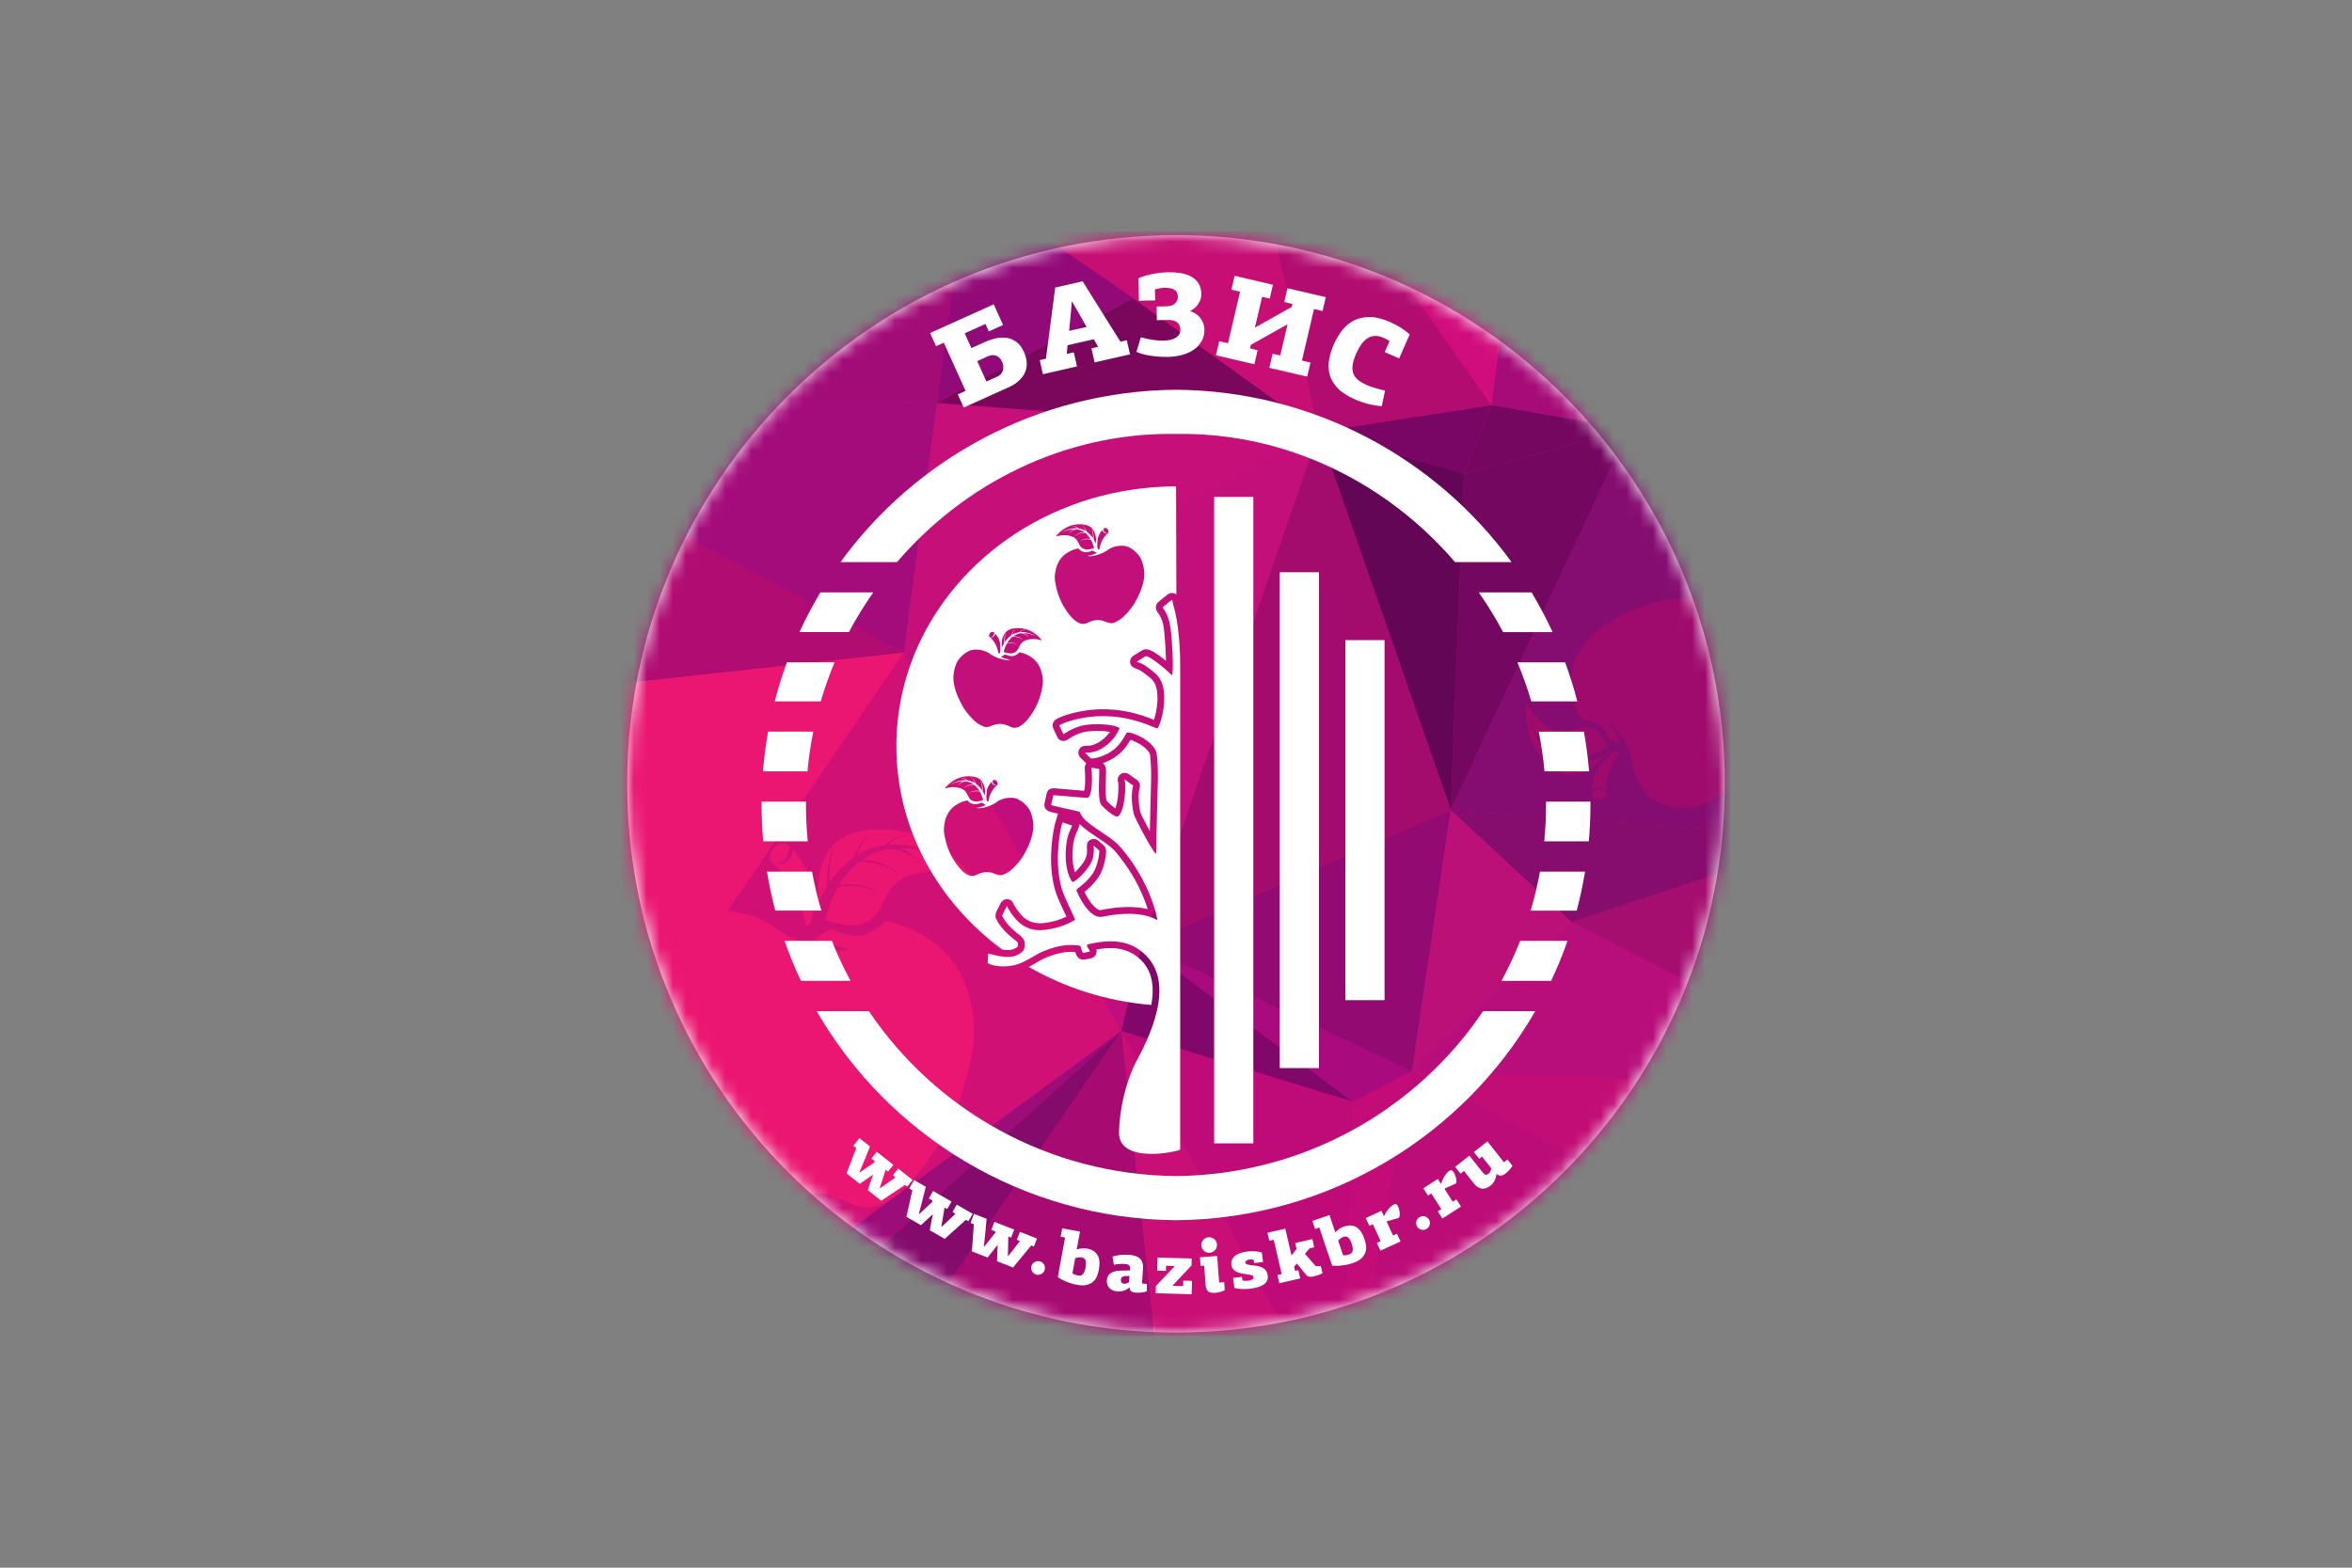 <?xml version="1.0" encoding="UTF-8"?> <svg xmlns="http://www.w3.org/2000/svg" width="180" height="120" viewBox="0 0 180 120" fill="none"><rect x="0" y="0" width="180" height="120" fill="#808080" stroke="none"/><path fill-rule="evenodd" clip-rule="evenodd" d="M90 18C113.197 18 132 36.805 132 60C132 83.195 113.195 102 90 102C66.805 102 48 83.195 48 60C48 36.805 66.805 18 90 18Z" fill="white"></path><mask id="mask0_3250_12024" style="mask-type:luminance" maskUnits="userSpaceOnUse" x="48" y="18" width="84" height="84"><path d="M90 18C113.197 18 132 36.805 132 60C132 83.195 113.195 102 90 102C66.805 102 48 83.195 48 60C48 36.805 66.805 18 90 18Z" fill="white"></path></mask><g mask="url(#mask0_3250_12024)"><path d="M139.67 17.716H-75.482V101.306H139.67V17.716Z" fill="#C30F7A"></path><path fill-rule="evenodd" clip-rule="evenodd" d="M49.272 102.271H38.462L37.59 96.344L49.272 102.271Z" fill="#D2106D"></path><path fill-rule="evenodd" clip-rule="evenodd" d="M49.272 102.271H53.969L85.818 78.909L69.168 49.942L37.59 96.345L49.272 102.271Z" fill="#D01075"></path><path fill-rule="evenodd" clip-rule="evenodd" d="M53.971 102.271H59.821L85.82 78.908L53.971 102.271Z" fill="#9D0D79"></path><path fill-rule="evenodd" clip-rule="evenodd" d="M59.824 102.271H69.825L85.823 78.908L59.824 102.271Z" fill="#840B6C"></path><path fill-rule="evenodd" clip-rule="evenodd" d="M69.824 102.271H88.363L85.822 78.908L69.824 102.271Z" fill="#A70A71"></path><path fill-rule="evenodd" clip-rule="evenodd" d="M98.63 102.271H88.36L85.818 78.908L98.63 102.271Z" fill="#C90E75"></path><path fill-rule="evenodd" clip-rule="evenodd" d="M98.63 102.271H103.028L103.529 84.319L85.818 78.908L98.63 102.271Z" fill="#BF0B78"></path><path fill-rule="evenodd" clip-rule="evenodd" d="M104.238 102.271H103.029L103.531 84.319L108.06 81.994L104.238 102.271Z" fill="#C30C78"></path><path fill-rule="evenodd" clip-rule="evenodd" d="M104.236 102.271H139.669V98.52L108.059 81.994L104.236 102.271Z" fill="#BC0C78"></path><path fill-rule="evenodd" clip-rule="evenodd" d="M139.67 98.52V83.083L108.061 81.994L139.67 98.52Z" fill="#C20D76"></path><path fill-rule="evenodd" clip-rule="evenodd" d="M37.59 96.345L69.168 49.942L20.652 55.255L37.59 96.345Z" fill="#EB1671"></path><path fill-rule="evenodd" clip-rule="evenodd" d="M69.17 49.942L87.391 72.321L85.821 78.909L69.17 49.942Z" fill="#C20E7C"></path><path fill-rule="evenodd" clip-rule="evenodd" d="M103.529 84.319L87.389 72.321L85.818 78.908L103.529 84.319Z" fill="#81076A"></path><path fill-rule="evenodd" clip-rule="evenodd" d="M103.531 84.319L108.06 81.994L87.391 72.321L103.531 84.319Z" fill="#A90A7E"></path><path fill-rule="evenodd" clip-rule="evenodd" d="M108.06 81.994L111.027 61.988L87.391 72.321L108.06 81.994Z" fill="#930A72"></path><path fill-rule="evenodd" clip-rule="evenodd" d="M108.061 81.994L111.027 61.988L120.282 70.583L108.061 81.994Z" fill="#BB1078"></path><path fill-rule="evenodd" clip-rule="evenodd" d="M108.061 81.994L139.67 83.083V80.533L120.282 70.583L108.061 81.994Z" fill="#B80E7B"></path><path fill-rule="evenodd" clip-rule="evenodd" d="M139.67 80.532V64.138L120.281 70.583L139.67 80.532Z" fill="#A50E6F"></path><path fill-rule="evenodd" clip-rule="evenodd" d="M120.283 70.583L139.671 64.138L111.027 61.988L120.283 70.583Z" fill="#860C6D"></path><path fill-rule="evenodd" clip-rule="evenodd" d="M124.657 32.843L139.671 64.138L111.027 61.988L124.657 32.843Z" fill="#850D71"></path><path fill-rule="evenodd" clip-rule="evenodd" d="M124.656 32.843L139.671 64.139V28.074L124.656 32.843Z" fill="#9F0B6D"></path><path fill-rule="evenodd" clip-rule="evenodd" d="M121.541 17.716L124.655 32.843L139.67 28.074V17.716H121.541Z" fill="#BB0C75"></path><path fill-rule="evenodd" clip-rule="evenodd" d="M121.541 17.716L124.655 32.843L114.137 31.012L115.873 17.716H121.541Z" fill="#A60B78"></path><path fill-rule="evenodd" clip-rule="evenodd" d="M112.041 36.257L114.138 31.012L124.657 32.843L112.041 36.257Z" fill="#750760"></path><path fill-rule="evenodd" clip-rule="evenodd" d="M112.041 36.257L111.027 61.988L124.657 32.843L112.041 36.257Z" fill="#740760"></path><path fill-rule="evenodd" clip-rule="evenodd" d="M112.039 36.257L111.026 61.988L100.932 33.052L112.039 36.257Z" fill="#630656"></path><path fill-rule="evenodd" clip-rule="evenodd" d="M114.136 31.012L112.039 36.257L100.932 33.052L114.136 31.012Z" fill="#790665"></path><path fill-rule="evenodd" clip-rule="evenodd" d="M87.391 72.321L111.027 61.988L100.933 33.052L87.391 72.321Z" fill="#A30C6D"></path><path fill-rule="evenodd" clip-rule="evenodd" d="M87.391 72.321L69.17 49.941L100.933 33.052L87.391 72.321Z" fill="#C30F7A"></path><path fill-rule="evenodd" clip-rule="evenodd" d="M71.695 30.844L69.17 49.941L100.933 33.051L71.695 30.844Z" fill="#C60F79"></path><path fill-rule="evenodd" clip-rule="evenodd" d="M71.693 30.844L86.724 22.829L100.931 33.051L71.693 30.844Z" fill="#7B075C"></path><path fill-rule="evenodd" clip-rule="evenodd" d="M79.303 17.716L86.723 22.829L100.931 33.052L97.456 17.716H79.303Z" fill="#C70E74"></path><path fill-rule="evenodd" clip-rule="evenodd" d="M104.794 17.716L114.136 31.012L100.932 33.052L97.457 17.716H104.794Z" fill="#B20C70"></path><path fill-rule="evenodd" clip-rule="evenodd" d="M104.795 17.716L114.138 31.012L115.874 17.716H104.795Z" fill="#D10D7D"></path><path fill-rule="evenodd" clip-rule="evenodd" d="M86.724 22.829L71.693 30.844L73.432 17.716H79.303L86.724 22.829Z" fill="#920A78"></path><path fill-rule="evenodd" clip-rule="evenodd" d="M30.648 29.463L71.694 30.844L73.432 17.716H49.403L30.648 29.463Z" fill="#A20C76"></path><path fill-rule="evenodd" clip-rule="evenodd" d="M30.648 29.462L71.694 30.844L69.168 49.941L30.648 29.462Z" fill="#A40C7B"></path><path fill-rule="evenodd" clip-rule="evenodd" d="M30.648 29.462L69.168 49.941L20.652 55.254L30.648 29.462Z" fill="#B10C72"></path><path fill-rule="evenodd" clip-rule="evenodd" d="M30.648 29.463L49.403 17.716H38.678L30.648 29.463Z" fill="#BC0F7B"></path><path fill-rule="evenodd" clip-rule="evenodd" d="M60.423 64.749C60.435 65.104 60.314 65.479 60.152 65.698C60.079 65.796 59.943 65.896 59.802 65.964C59.673 66.025 59.454 66.057 59.347 66.125C59.879 66.209 60.348 66.003 60.566 65.543C60.65 65.366 60.644 65.209 60.7 65.07C60.814 65.147 61.355 65.927 61.476 66.13C61.703 66.51 61.908 66.937 62.042 67.411C62.106 67.642 62.156 68.705 62.204 69.098C62.243 69.414 62.224 69.608 62.186 69.928C62.165 70.104 62.118 70.629 62.04 70.733L61.649 70.852C61.408 69.068 60.571 67.461 59.466 66.364C59.363 66.262 59.245 66.142 59.124 66.044C58.949 65.9 58.881 65.907 58.94 65.573C59.031 65.05 59.377 64.536 59.918 64.559C60.166 64.57 60.264 64.677 60.423 64.749ZM74.245 67.037C73.124 66.715 71.987 66.508 70.735 66.726C69.468 66.946 68.65 67.342 68.111 68.122C67.508 68.996 67.347 70.033 66.475 70.483C65.868 70.795 65.609 70.884 64.81 70.793C64.472 70.756 63.892 70.647 63.566 70.545C63.439 70.506 63.309 70.44 63.182 70.404C63.189 70.138 63.493 69.276 63.598 69.023C63.735 68.691 63.853 68.413 64.023 68.099C64.115 67.925 64.06 67.949 64.272 67.899C65.061 67.715 65.856 67.831 66.616 68.063C66.823 68.125 67.099 68.257 67.271 68.295C66.91 68.086 66.398 67.895 65.921 67.788C65.256 67.638 64.89 67.675 64.226 67.754C64.406 67.287 65.127 66.517 65.515 66.159C65.561 66.116 65.593 66.098 65.645 66.053C65.77 65.943 65.818 65.964 66.023 65.973C66.891 66.01 67.453 66.169 68.174 66.53C68.386 66.637 68.545 66.774 68.722 66.88C68.554 66.649 67.956 66.289 67.574 66.137C67.078 65.939 66.602 65.841 66.016 65.802C66.02 65.796 66.027 65.782 66.03 65.786L66.129 65.705C66.678 65.347 67.828 64.881 68.425 65.006C69.046 65.136 69.63 65.364 70.083 65.757C70.362 65.998 70.337 66.025 70.494 66.171C70.274 65.677 69.552 65.204 69.014 65.004L68.927 64.968C68.927 64.968 68.914 64.961 68.909 64.957L68.875 64.933C69.871 64.909 71.019 65.204 71.923 65.548C72.214 65.659 72.528 65.814 72.785 65.902C72.648 65.841 72.464 65.73 72.298 65.648C71.802 65.404 71.184 65.148 70.66 64.991C70.028 64.8 69.416 64.672 68.745 64.643C68.527 64.635 68.181 64.67 68.001 64.647L68.283 64.411C68.688 64.112 69.018 64.006 69.552 63.996C69.143 63.819 68.374 64.181 68.019 64.454C67.708 64.692 67.826 64.674 67.587 64.709C67.037 64.791 66.525 64.963 66.046 65.202C65.895 65.277 65.732 65.395 65.59 65.448C65.691 64.984 66.221 64.096 66.612 63.742C66.162 63.99 65.602 64.999 65.377 65.529C65.315 65.678 65.277 65.673 65.159 65.761C64.699 66.103 63.76 67.069 63.484 67.556C63.43 67.195 63.507 66.374 63.559 66.009C63.63 65.504 63.746 65.131 63.957 64.768C63.896 64.87 63.823 64.89 63.694 65.172C63.459 65.691 63.361 66.326 63.318 66.908C63.303 67.121 63.293 67.356 63.296 67.57C63.302 67.94 63.293 67.847 63.139 68.118C63.052 68.272 62.977 68.414 62.895 68.584C62.827 68.727 62.738 68.955 62.666 69.062C62.586 68.386 62.591 67.285 62.761 66.651C62.914 66.073 63.28 65.272 63.591 64.879C64.364 63.899 65.707 63.485 67.396 63.485C69.443 63.485 71.183 64.208 72.65 65.368C72.767 65.461 72.914 65.571 73.014 65.666L73.676 66.305C73.758 66.394 74.222 66.935 74.247 67.038L74.245 67.037ZM64.995 72.655C64.935 72.603 64.417 72.544 64.29 72.517C63.693 72.391 62.891 72.089 62.358 71.85C62.463 71.73 62.772 71.595 62.95 71.5C63.046 71.448 63.528 71.132 63.544 71.131C63.6 71.12 64.128 71.341 64.242 71.382C64.474 71.466 64.754 71.532 65.02 71.575C65.727 71.687 66.061 71.595 66.625 71.345C67.207 71.086 67.383 70.902 67.724 70.502C67.915 70.49 68.747 70.743 68.95 70.817C70.119 71.238 70.981 71.716 71.909 72.494C71.979 72.553 72.039 72.619 72.103 72.678C72.177 72.744 72.228 72.794 72.293 72.867L72.66 73.279C73.364 74.122 73.94 75.251 74.204 76.37C74.713 78.528 74.647 79.656 74.143 81.771C73.733 83.496 73.248 84.88 72.523 86.325C71.502 88.36 68.882 92.455 66.28 92.425C65.468 92.416 64.872 91.961 63.987 91.649C63.186 91.365 62.225 91.222 61.301 91.354C59.945 91.549 58.699 92.468 57.603 92.143C57.082 91.99 55.968 91.415 55.537 91.11C55.024 90.748 54.143 89.928 53.739 89.454C53.677 89.379 53.607 89.322 53.545 89.245C53.425 89.1 53.3 88.975 53.181 88.827L52.488 87.983C51.669 86.943 51.346 86.359 50.698 85.137C49.647 83.156 48.603 80.373 48.575 78C48.557 76.461 49.041 74.327 49.804 73.044C50.101 72.548 50.593 71.957 51.023 71.566C51.361 71.261 51.641 70.974 52.089 70.692C52.408 70.49 52.729 70.331 53.081 70.145C53.807 69.76 54.8 69.669 55.729 69.737C56.599 69.799 57.486 70.038 58.196 70.353C58.94 70.683 59.088 70.863 59.631 71.236C60.593 71.9 62.359 72.519 63.589 72.694C63.858 72.733 64.826 72.83 64.995 72.653V72.655Z" fill="#EB1671"></path><path fill-rule="evenodd" clip-rule="evenodd" d="M121.802 60.731C121.948 60.575 122.16 60.467 122.323 60.442C122.396 60.432 122.496 60.448 122.585 60.478C122.665 60.507 122.774 60.587 122.849 60.605C122.658 60.343 122.369 60.23 122.08 60.334C121.969 60.373 121.903 60.442 121.821 60.478C121.805 60.396 121.907 59.832 121.943 59.695C122.009 59.436 122.103 59.165 122.248 58.906C122.317 58.779 122.751 58.304 122.899 58.117C123.017 57.965 123.108 57.89 123.261 57.771C123.347 57.705 123.59 57.499 123.668 57.489L123.886 57.605C123.227 58.469 122.897 59.513 122.901 60.453C122.901 60.541 122.901 60.642 122.91 60.735C122.922 60.871 122.954 60.898 122.787 61.015C122.524 61.199 122.157 61.272 121.935 61.031C121.834 60.921 121.837 60.833 121.802 60.735M116.876 53.855C117.217 54.471 117.615 55.044 118.243 55.486C118.878 55.934 119.396 56.113 119.96 56.011C120.592 55.895 121.102 55.52 121.666 55.702C122.059 55.827 122.207 55.901 122.51 56.281C122.639 56.441 122.838 56.734 122.935 56.918C122.972 56.989 122.999 57.073 123.038 57.141C122.922 57.251 122.424 57.491 122.271 57.553C122.071 57.637 121.901 57.705 121.694 57.767C121.58 57.801 121.614 57.815 121.504 57.746C121.089 57.487 120.799 57.098 120.574 56.675C120.513 56.561 120.451 56.386 120.393 56.297C120.458 56.539 120.595 56.841 120.754 57.089C120.975 57.437 121.147 57.578 121.464 57.828C121.188 57.951 120.552 57.971 120.233 57.958C120.195 57.958 120.174 57.951 120.131 57.947C120.031 57.94 120.019 57.912 119.935 57.821C119.581 57.434 119.408 57.127 119.255 56.664C119.21 56.529 119.201 56.402 119.171 56.281C119.144 56.45 119.246 56.861 119.344 57.087C119.471 57.383 119.633 57.63 119.865 57.896C119.862 57.896 119.853 57.899 119.853 57.896L119.776 57.889C119.389 57.806 118.698 57.516 118.496 57.207C118.286 56.886 118.136 56.539 118.109 56.177C118.093 55.956 118.114 55.954 118.109 55.825C117.991 56.131 118.098 56.641 118.243 56.955L118.264 57.009C118.264 57.009 118.264 57.018 118.266 57.021L118.27 57.046C117.834 56.63 117.47 56.015 117.231 55.481C117.154 55.31 117.087 55.108 117.013 54.962C117.045 55.046 117.078 55.172 117.113 55.278C117.22 55.593 117.376 55.967 117.533 56.257C117.722 56.609 117.927 56.925 118.202 57.223C118.291 57.319 118.454 57.453 118.521 57.539L118.3 57.519C117.998 57.474 117.813 57.378 117.581 57.155C117.679 57.405 118.163 57.578 118.432 57.614C118.668 57.644 118.609 57.603 118.725 57.689C118.994 57.889 119.287 58.033 119.594 58.137C119.69 58.169 119.81 58.188 119.894 58.226C119.653 58.381 119.046 58.533 118.728 58.519C119.026 58.606 119.696 58.413 120.019 58.283C120.11 58.245 120.122 58.265 120.21 58.278C120.552 58.328 121.364 58.317 121.691 58.226C121.559 58.403 121.177 58.72 120.998 58.854C120.752 59.038 120.543 59.148 120.299 59.213C120.368 59.195 120.408 59.218 120.583 59.152C120.904 59.031 121.218 58.802 121.486 58.57C121.582 58.486 121.687 58.39 121.778 58.297C121.934 58.137 121.898 58.181 122.078 58.131C122.182 58.103 122.274 58.074 122.382 58.037C122.473 58.005 122.608 57.946 122.683 57.93C122.428 58.253 121.957 58.72 121.614 58.918C121.302 59.1 120.804 59.286 120.502 59.322C119.755 59.411 119.003 59.013 118.282 58.292C117.41 57.417 116.974 56.366 116.842 55.244C116.831 55.154 116.817 55.044 116.813 54.96L116.803 54.405C116.805 54.332 116.838 53.903 116.872 53.848L116.876 53.855ZM123.224 55.406C123.228 55.454 123.424 55.701 123.467 55.765C123.667 56.075 123.882 56.545 124.007 56.875C123.911 56.88 123.722 56.807 123.606 56.771C123.542 56.752 123.203 56.682 123.194 56.677C123.165 56.657 123.035 56.338 123.003 56.272C122.94 56.138 122.847 55.988 122.753 55.858C122.499 55.508 122.317 55.404 121.969 55.27C121.611 55.133 121.457 55.135 121.139 55.162C121.052 55.085 120.806 54.621 120.75 54.505C120.431 53.825 120.267 53.254 120.203 52.524C120.197 52.469 120.203 52.415 120.199 52.363C120.195 52.304 120.195 52.26 120.199 52.201L120.219 51.867C120.277 51.207 120.513 50.479 120.879 49.888C121.584 48.749 122.092 48.296 123.211 47.607C124.123 47.045 124.921 46.661 125.847 46.354C127.152 45.921 130.02 45.291 131.117 46.415C131.46 46.765 131.521 47.215 131.765 47.725C131.987 48.189 132.336 48.658 132.786 48.997C133.448 49.494 134.373 49.633 134.703 50.24C134.86 50.527 135.09 51.248 135.144 51.564C135.208 51.937 135.235 52.663 135.204 53.038C135.199 53.097 135.204 53.15 135.199 53.209C135.188 53.322 135.188 53.429 135.176 53.543L135.111 54.2C135.017 54.994 134.906 55.381 134.662 56.179C134.264 57.473 133.523 59.108 132.522 60.134C131.872 60.799 130.755 61.502 129.881 61.726C129.542 61.811 129.079 61.852 128.73 61.836C128.455 61.822 128.212 61.825 127.901 61.754C127.678 61.704 127.475 61.635 127.245 61.563C126.77 61.417 126.308 61.033 125.938 60.607C125.594 60.209 125.317 59.728 125.148 59.289C124.971 58.831 124.985 58.69 124.912 58.299C124.784 57.605 124.295 56.586 123.845 55.986C123.747 55.854 123.374 55.401 123.226 55.403L123.224 55.406Z" fill="#9F0B6D"></path></g><path fill-rule="evenodd" clip-rule="evenodd" d="M61.18 48.386C61.662 47.34 62.199 46.326 62.788 45.345H66.834C66.15 46.316 65.527 47.331 64.967 48.386H61.18ZM59.29 53.686C59.552 52.671 59.863 51.677 60.221 50.702H63.869C63.464 51.671 63.111 52.665 62.813 53.686H59.29ZM58.389 59.044C58.472 58.016 58.605 57.002 58.783 56.003H62.242C62.04 56.998 61.892 58.012 61.799 59.044H58.389ZM58.408 64.401C58.328 63.484 58.285 62.556 58.285 61.619C58.285 61.533 58.285 61.448 58.285 61.362H61.683C61.683 61.448 61.683 61.533 61.683 61.619C61.683 62.558 61.731 63.486 61.821 64.401H58.408ZM59.333 69.702C59.076 68.724 58.862 67.73 58.697 66.718H62.144C62.329 67.731 62.568 68.727 62.859 69.702H59.333ZM61.292 75.081C60.825 74.087 60.405 73.066 60.041 72.018H63.662C64.08 73.071 64.558 74.092 65.094 75.081H61.292ZM90.002 33.215C98.608 33.079 106.287 37.103 111.354 43.028H115.681C109.926 35.104 100.558 29.922 90.002 29.834C79.446 29.924 70.076 35.104 64.323 43.028H68.65C73.719 37.102 81.398 33.079 90.002 33.215ZM118.822 48.388C118.34 47.342 117.803 46.328 117.214 45.346H113.169C113.852 46.317 114.475 47.333 115.035 48.388H118.822ZM120.712 53.688C120.45 52.672 120.139 51.678 119.781 50.704H116.133C116.538 51.673 116.891 52.667 117.189 53.688H120.712ZM121.614 59.045C121.53 58.018 121.399 57.004 121.219 56.005H117.76C117.962 57 118.11 58.014 118.203 59.045H121.614ZM121.594 64.403C121.674 63.486 121.717 62.558 121.717 61.621C121.717 61.535 121.717 61.45 121.717 61.364H118.319C118.319 61.45 118.319 61.535 118.319 61.621C118.319 62.559 118.271 63.487 118.182 64.403H121.594ZM120.669 69.704C120.926 68.725 121.141 67.731 121.305 66.719H117.859C117.673 67.733 117.434 68.729 117.143 69.704H120.669ZM118.71 75.082C119.177 74.088 119.597 73.067 119.961 72.02H116.34C115.922 73.073 115.444 74.094 114.909 75.082H118.71ZM90 93.404C78.243 93.305 67.969 86.886 62.501 77.399H66.495C71.57 84.941 80.211 89.933 89.998 90.023C99.785 89.931 108.427 84.941 113.502 77.399H117.496C112.03 86.886 101.754 93.305 89.997 93.404H90Z" fill="white"></path><path fill-rule="evenodd" clip-rule="evenodd" d="M90.321 50.782V87.989C90.319 88.123 85.57 89.199 85.638 86.645C85.68 85.019 86.107 82.874 86.978 81.225C87.802 79.663 90.172 75.205 87.478 72.926C86.641 72.218 85.44 71.738 83.223 72.3C83.048 72.344 83.493 72.823 83.385 72.844L82.921 72.937C82.763 72.969 82.773 72.389 82.62 72.391C82.465 72.391 81.43 72.071 79.552 72.951C79.384 73.03 78.842 73.381 78.274 73.653C76.984 74.27 75.581 73.836 75.588 73.692L75.628 72.998C75.629 72.958 76.529 73.289 77.303 73.244C77.869 73.21 78.328 72.834 78.378 72.639C78.538 72.027 78.329 71.807 77.933 71.502C77.528 71.19 77.027 70.756 76.702 70.115C76.679 70.069 76.934 69.58 77.043 69.385C77.086 69.307 77.079 69.412 77.118 69.48C77.86 70.735 78.649 71.35 80.03 71.17C80.778 71.072 81.492 70.869 82.261 70.422C82.327 70.383 81.872 69.543 81.46 68.586C80.464 66.278 81.251 62.922 81.328 62.948L82.02 63.182C82.127 63.218 81.699 63.684 81.601 64.676C81.408 66.623 81.952 67.333 82.056 67.497C82.131 67.619 82.927 66.975 83.423 66.178C83.878 65.449 83.642 64.678 83.712 64.74L84.126 65.106C84.156 65.133 84.071 66.202 83.642 66.844C83.048 67.733 82.318 68.022 82.382 68.174C82.911 69.418 83.669 70.312 84.344 70.174C87.797 69.471 88.672 70.663 88.573 70.367C88.545 70.281 88.133 67.663 85.786 64.883C84.888 63.821 82.925 63.116 82.639 62.147C82.627 62.104 80.434 61.669 80.444 61.619L80.61 60.869C80.614 60.853 83.237 61.101 83.266 61.074C83.735 60.657 83.514 58.756 83.537 58.76L84.108 58.861C84.203 58.877 83.93 61.23 84.296 61.635C84.503 61.865 85.366 62.67 85.59 62.474C86.132 61.995 86.173 59.991 86.071 59.741C86.004 59.572 86.23 59.793 86.425 59.927C86.596 60.045 86.735 60.102 86.719 60.161C86.519 60.891 86.659 61.858 86.785 62.354C86.865 62.67 88.484 65.722 88.49 65.297C88.511 63.246 88.579 61.037 88.613 59.679C88.623 59.274 88.609 58.33 88.534 57.753C88.393 56.67 86.35 55.886 86.219 56.113C85.793 56.861 85.509 57.196 85.072 57.5C84.369 57.99 83.535 58.108 83.473 58.046L83.059 57.644C82.936 57.525 83.716 57.853 84.758 56.987C85.175 56.641 85.452 56.254 85.672 55.788C85.768 55.583 84.321 55.292 83 55.508C82.115 55.653 81.39 56.213 81.387 56.206L81.074 55.537C81.046 55.476 82.177 54.96 83.796 54.837C84.56 54.778 85.529 54.842 86.355 55.028C87.922 55.38 88.54 55.865 88.616 55.724C88.961 55.089 89.285 53.497 88.977 52.444C88.755 51.687 88.231 51.398 87.797 51.059C87.372 50.727 86.964 50.672 87.007 50.645L87.667 50.236C87.802 50.152 88.441 50.607 88.954 51.032C89.366 51.373 89.687 51.701 89.698 51.678C89.85 51.348 89.68 48.309 89.51 47.648C89.264 46.685 88.909 46.535 88.986 46.474L89.676 45.917C89.744 45.864 89.734 46.158 89.823 46.431C90.192 47.566 90.321 49.733 90.321 50.786M75.961 59.754C75.958 59.847 75.99 59.947 76.033 60.004C76.052 60.029 76.088 60.055 76.126 60.073C76.159 60.089 76.216 60.098 76.245 60.116C76.104 60.138 75.981 60.084 75.924 59.963C75.902 59.916 75.902 59.875 75.888 59.838C75.858 59.857 75.715 60.064 75.683 60.118C75.622 60.218 75.569 60.33 75.533 60.455C75.515 60.516 75.503 60.796 75.49 60.9C75.48 60.983 75.485 61.033 75.496 61.119C75.501 61.165 75.513 61.305 75.535 61.331L75.638 61.364C75.703 60.892 75.922 60.469 76.213 60.18C76.24 60.154 76.272 60.121 76.304 60.096C76.35 60.059 76.368 60.061 76.352 59.971C76.329 59.834 76.238 59.698 76.095 59.704C76.029 59.707 76.004 59.734 75.963 59.754H75.961ZM72.317 60.357C72.612 60.271 72.911 60.218 73.243 60.275C73.577 60.332 73.793 60.437 73.934 60.642C74.093 60.873 74.136 61.146 74.366 61.265C74.525 61.347 74.594 61.371 74.805 61.347C74.894 61.337 75.046 61.308 75.133 61.281C75.167 61.271 75.201 61.253 75.235 61.244C75.235 61.174 75.153 60.946 75.126 60.88C75.09 60.792 75.058 60.719 75.014 60.637C74.989 60.591 75.003 60.598 74.948 60.585C74.741 60.537 74.53 60.568 74.33 60.628C74.275 60.644 74.203 60.68 74.157 60.689C74.252 60.634 74.387 60.584 74.512 60.555C74.687 60.516 74.783 60.525 74.958 60.546C74.91 60.423 74.721 60.219 74.619 60.125C74.607 60.114 74.598 60.109 74.585 60.096C74.551 60.068 74.539 60.073 74.485 60.075C74.257 60.086 74.109 60.127 73.918 60.221C73.863 60.25 73.82 60.286 73.773 60.314C73.818 60.254 73.975 60.159 74.077 60.118C74.207 60.066 74.334 60.039 74.487 60.029C74.487 60.029 74.484 60.023 74.484 60.025L74.459 60.004C74.314 59.909 74.011 59.786 73.854 59.82C73.689 59.854 73.536 59.914 73.416 60.018C73.343 60.08 73.35 60.087 73.308 60.127C73.365 59.996 73.556 59.871 73.698 59.82L73.722 59.811C73.722 59.811 73.725 59.809 73.727 59.807L73.736 59.8C73.474 59.795 73.17 59.871 72.933 59.963C72.856 59.991 72.774 60.032 72.706 60.055C72.742 60.039 72.79 60.011 72.835 59.987C72.965 59.923 73.129 59.855 73.266 59.814C73.433 59.764 73.595 59.731 73.772 59.723C73.829 59.722 73.92 59.731 73.968 59.723L73.893 59.661C73.786 59.582 73.698 59.554 73.559 59.552C73.666 59.506 73.87 59.6 73.963 59.673C74.045 59.736 74.014 59.731 74.077 59.741C74.221 59.763 74.357 59.807 74.484 59.871C74.523 59.891 74.567 59.922 74.603 59.936C74.576 59.813 74.437 59.579 74.334 59.486C74.453 59.552 74.6 59.818 74.659 59.957C74.675 59.996 74.685 59.995 74.716 60.018C74.837 60.109 75.085 60.362 75.156 60.491C75.171 60.396 75.151 60.18 75.137 60.082C75.117 59.95 75.087 59.85 75.031 59.755C75.048 59.782 75.067 59.788 75.101 59.863C75.164 60 75.189 60.166 75.201 60.321C75.205 60.377 75.208 60.439 75.206 60.496C75.206 60.594 75.206 60.569 75.247 60.641C75.271 60.682 75.29 60.719 75.312 60.764C75.329 60.801 75.353 60.862 75.372 60.891C75.394 60.712 75.392 60.421 75.347 60.255C75.306 60.103 75.21 59.891 75.128 59.788C74.924 59.529 74.569 59.42 74.125 59.42C73.586 59.42 73.127 59.611 72.74 59.916C72.71 59.941 72.67 59.97 72.644 59.995L72.469 60.162C72.447 60.186 72.324 60.328 72.319 60.355L72.317 60.357ZM74.755 61.838C74.771 61.824 74.907 61.81 74.941 61.803C75.097 61.769 75.31 61.69 75.451 61.626C75.424 61.594 75.342 61.558 75.296 61.533C75.271 61.519 75.144 61.437 75.139 61.435C75.124 61.431 74.985 61.49 74.955 61.501C74.894 61.522 74.819 61.54 74.749 61.551C74.564 61.581 74.475 61.556 74.327 61.49C74.173 61.422 74.127 61.374 74.037 61.269C73.987 61.265 73.768 61.333 73.714 61.351C73.406 61.462 73.179 61.588 72.934 61.794C72.917 61.81 72.901 61.828 72.883 61.842C72.863 61.86 72.851 61.872 72.833 61.892L72.736 62.001C72.551 62.222 72.399 62.52 72.329 62.816C72.196 63.386 72.213 63.682 72.346 64.24C72.454 64.695 72.581 65.059 72.772 65.441C73.042 65.979 73.732 67.058 74.418 67.049C74.632 67.048 74.789 66.928 75.023 66.844C75.233 66.769 75.487 66.732 75.731 66.767C76.088 66.819 76.416 67.062 76.706 66.976C76.843 66.935 77.136 66.784 77.25 66.703C77.384 66.609 77.618 66.391 77.723 66.266C77.739 66.246 77.757 66.232 77.775 66.211C77.807 66.173 77.839 66.139 77.871 66.1L78.053 65.877C78.269 65.602 78.355 65.449 78.526 65.127C78.802 64.604 79.079 63.871 79.086 63.246C79.092 62.841 78.963 62.277 78.761 61.94C78.683 61.81 78.553 61.653 78.44 61.551C78.351 61.471 78.278 61.394 78.16 61.321C78.076 61.267 77.99 61.226 77.899 61.176C77.709 61.074 77.446 61.051 77.202 61.069C76.973 61.085 76.739 61.149 76.552 61.231C76.356 61.319 76.316 61.365 76.174 61.465C75.92 61.64 75.454 61.803 75.13 61.849C75.058 61.86 74.803 61.885 74.758 61.838H74.755ZM76.088 48.414C76.092 48.507 76.059 48.607 76.017 48.664C75.997 48.689 75.961 48.716 75.924 48.733C75.89 48.75 75.833 48.758 75.804 48.776C75.945 48.798 76.068 48.744 76.126 48.623C76.147 48.577 76.147 48.535 76.161 48.498C76.192 48.518 76.334 48.725 76.366 48.778C76.427 48.878 76.481 48.99 76.516 49.115C76.534 49.176 76.547 49.456 76.559 49.56C76.57 49.644 76.564 49.694 76.554 49.779C76.549 49.826 76.536 49.965 76.514 49.992L76.411 50.024C76.347 49.553 76.127 49.13 75.836 48.841C75.81 48.814 75.778 48.782 75.745 48.757C75.699 48.719 75.681 48.721 75.697 48.632C75.722 48.494 75.813 48.359 75.954 48.364C76.02 48.368 76.045 48.394 76.088 48.414ZM79.732 49.017C79.438 48.933 79.138 48.878 78.806 48.935C78.472 48.992 78.256 49.098 78.115 49.303C77.957 49.533 77.914 49.806 77.683 49.926C77.523 50.008 77.455 50.031 77.245 50.008C77.155 49.997 77.004 49.968 76.916 49.942C76.882 49.931 76.848 49.913 76.814 49.904C76.814 49.835 76.897 49.606 76.923 49.54C76.959 49.453 76.991 49.38 77.036 49.297C77.061 49.251 77.046 49.258 77.102 49.246C77.309 49.197 77.519 49.228 77.719 49.289C77.773 49.305 77.846 49.34 77.892 49.349C77.798 49.294 77.662 49.244 77.537 49.215C77.362 49.176 77.266 49.185 77.091 49.206C77.139 49.083 77.328 48.88 77.43 48.785C77.443 48.775 77.451 48.769 77.464 48.757C77.496 48.728 77.51 48.733 77.564 48.735C77.792 48.746 77.941 48.787 78.131 48.882C78.187 48.91 78.23 48.946 78.276 48.974C78.231 48.914 78.074 48.819 77.973 48.778C77.842 48.726 77.716 48.7 77.562 48.689C77.562 48.689 77.566 48.684 77.566 48.685L77.591 48.664C77.735 48.569 78.039 48.446 78.196 48.48C78.36 48.514 78.513 48.575 78.633 48.678C78.706 48.741 78.699 48.75 78.742 48.787C78.685 48.657 78.494 48.532 78.351 48.48L78.328 48.471C78.328 48.471 78.324 48.469 78.322 48.468L78.314 48.461C78.576 48.455 78.879 48.532 79.117 48.623C79.193 48.651 79.275 48.693 79.343 48.716C79.308 48.7 79.259 48.671 79.215 48.648C79.084 48.584 78.92 48.516 78.783 48.475C78.617 48.425 78.454 48.391 78.278 48.384C78.221 48.382 78.13 48.391 78.082 48.384L78.156 48.321C78.263 48.243 78.351 48.214 78.49 48.212C78.383 48.166 78.18 48.261 78.085 48.334C78.003 48.396 78.033 48.391 77.971 48.402C77.826 48.423 77.691 48.468 77.564 48.532C77.525 48.551 77.482 48.582 77.444 48.596C77.471 48.473 77.61 48.239 77.714 48.146C77.594 48.212 77.448 48.478 77.389 48.617C77.373 48.657 77.362 48.655 77.332 48.678C77.211 48.769 76.963 49.023 76.891 49.151C76.877 49.056 76.897 48.839 76.911 48.742C76.93 48.61 76.961 48.51 77.016 48.416C77 48.443 76.98 48.448 76.946 48.523C76.884 48.66 76.859 48.826 76.847 48.982C76.843 49.037 76.839 49.099 76.841 49.157C76.841 49.255 76.841 49.23 76.8 49.301C76.777 49.342 76.757 49.38 76.736 49.424C76.718 49.462 76.695 49.522 76.675 49.551C76.654 49.372 76.656 49.083 76.7 48.916C76.741 48.764 76.838 48.551 76.92 48.448C77.123 48.189 77.478 48.08 77.923 48.08C78.462 48.08 78.92 48.271 79.308 48.577C79.338 48.602 79.377 48.63 79.404 48.655L79.579 48.823C79.6 48.846 79.723 48.989 79.729 49.016L79.732 49.017ZM77.294 50.498C77.278 50.484 77.143 50.47 77.109 50.463C76.952 50.429 76.739 50.35 76.598 50.286C76.625 50.254 76.707 50.218 76.755 50.193C76.781 50.179 76.907 50.097 76.912 50.095C76.927 50.092 77.066 50.151 77.096 50.161C77.157 50.183 77.232 50.2 77.302 50.211C77.487 50.242 77.576 50.217 77.725 50.151C77.878 50.083 77.924 50.035 78.014 49.929C78.064 49.926 78.283 49.993 78.337 50.011C78.645 50.122 78.872 50.249 79.117 50.454C79.134 50.47 79.15 50.488 79.168 50.502C79.188 50.52 79.2 50.532 79.218 50.552L79.315 50.661C79.5 50.882 79.652 51.18 79.722 51.477C79.855 52.046 79.838 52.342 79.706 52.901C79.597 53.356 79.47 53.72 79.279 54.102C79.01 54.639 78.319 55.719 77.633 55.71C77.419 55.708 77.262 55.588 77.028 55.505C76.818 55.429 76.564 55.392 76.32 55.428C75.963 55.48 75.635 55.722 75.346 55.637C75.208 55.596 74.915 55.444 74.801 55.364C74.666 55.269 74.434 55.051 74.327 54.926C74.311 54.907 74.293 54.891 74.275 54.871C74.243 54.834 74.211 54.8 74.178 54.76L73.996 54.537C73.781 54.262 73.695 54.109 73.523 53.788C73.247 53.265 72.97 52.531 72.963 51.907C72.958 51.502 73.086 50.939 73.288 50.6C73.366 50.47 73.497 50.313 73.609 50.211C73.698 50.131 73.772 50.054 73.889 49.981C73.973 49.928 74.059 49.886 74.15 49.836C74.341 49.735 74.603 49.712 74.848 49.729C75.076 49.745 75.31 49.81 75.497 49.892C75.694 49.979 75.733 50.026 75.876 50.126C76.129 50.3 76.595 50.463 76.92 50.509C76.991 50.52 77.246 50.545 77.291 50.498H77.294ZM84.451 40.464C84.447 40.556 84.479 40.656 84.522 40.713C84.542 40.738 84.578 40.765 84.615 40.783C84.649 40.799 84.708 40.808 84.735 40.826C84.594 40.847 84.471 40.794 84.413 40.672C84.392 40.626 84.392 40.585 84.378 40.547C84.347 40.567 84.205 40.774 84.172 40.828C84.112 40.928 84.058 41.04 84.023 41.165C84.005 41.225 83.992 41.506 83.98 41.609C83.969 41.693 83.974 41.743 83.985 41.829C83.99 41.875 84.003 42.014 84.024 42.041L84.128 42.073C84.192 41.604 84.412 41.179 84.703 40.89C84.729 40.863 84.761 40.831 84.793 40.806C84.84 40.769 84.858 40.77 84.842 40.681C84.817 40.544 84.726 40.408 84.585 40.413C84.52 40.417 84.494 40.446 84.453 40.464H84.451ZM80.807 41.067C81.101 40.983 81.401 40.928 81.733 40.985C82.067 41.044 82.282 41.147 82.424 41.352C82.582 41.582 82.625 41.855 82.855 41.975C83.016 42.057 83.084 42.08 83.294 42.057C83.384 42.046 83.535 42.018 83.623 41.991C83.657 41.98 83.691 41.963 83.725 41.954C83.723 41.884 83.642 41.656 83.616 41.59C83.58 41.502 83.548 41.429 83.503 41.347C83.478 41.3 83.493 41.308 83.437 41.295C83.23 41.247 83.02 41.277 82.82 41.338C82.766 41.354 82.693 41.39 82.647 41.399C82.741 41.343 82.877 41.293 83.002 41.265C83.177 41.225 83.273 41.234 83.448 41.256C83.4 41.133 83.211 40.931 83.109 40.835C83.096 40.824 83.087 40.819 83.075 40.806C83.041 40.778 83.028 40.783 82.975 40.785C82.747 40.795 82.598 40.836 82.409 40.931C82.354 40.96 82.311 40.995 82.265 41.024C82.309 40.963 82.466 40.869 82.568 40.828C82.698 40.776 82.825 40.749 82.979 40.738C82.979 40.738 82.975 40.733 82.975 40.735L82.95 40.713C82.805 40.619 82.502 40.496 82.345 40.529C82.181 40.563 82.027 40.624 81.908 40.728C81.835 40.79 81.842 40.797 81.799 40.836C81.856 40.706 82.047 40.581 82.19 40.529L82.213 40.521C82.213 40.521 82.216 40.519 82.218 40.517L82.227 40.51C81.965 40.505 81.662 40.581 81.424 40.672C81.347 40.701 81.265 40.742 81.198 40.765C81.233 40.749 81.281 40.72 81.326 40.697C81.456 40.633 81.62 40.565 81.758 40.524C81.926 40.474 82.086 40.44 82.263 40.433C82.32 40.431 82.411 40.44 82.459 40.433L82.384 40.371C82.277 40.292 82.192 40.264 82.05 40.262C82.158 40.215 82.361 40.31 82.456 40.383C82.538 40.446 82.507 40.44 82.57 40.451C82.714 40.472 82.85 40.519 82.977 40.581C83.016 40.601 83.061 40.631 83.096 40.645C83.07 40.522 82.93 40.289 82.827 40.196C82.946 40.262 83.093 40.528 83.152 40.667C83.168 40.706 83.178 40.704 83.209 40.728C83.33 40.819 83.578 41.072 83.65 41.2C83.664 41.106 83.644 40.89 83.63 40.792C83.61 40.66 83.58 40.56 83.525 40.465C83.541 40.492 83.56 40.497 83.594 40.572C83.657 40.71 83.682 40.877 83.694 41.031C83.698 41.086 83.701 41.149 83.7 41.206C83.7 41.304 83.7 41.279 83.741 41.35C83.764 41.392 83.783 41.429 83.805 41.474C83.823 41.511 83.846 41.572 83.865 41.6C83.887 41.422 83.885 41.131 83.841 40.965C83.799 40.813 83.703 40.601 83.621 40.497C83.418 40.239 83.062 40.13 82.618 40.13C82.079 40.13 81.62 40.321 81.233 40.626C81.203 40.651 81.164 40.679 81.137 40.704L80.962 40.872C80.941 40.895 80.817 41.038 80.812 41.065L80.807 41.067ZM83.245 42.548C83.26 42.534 83.396 42.519 83.43 42.512C83.587 42.478 83.799 42.4 83.941 42.336C83.912 42.303 83.832 42.268 83.783 42.243C83.758 42.228 83.632 42.146 83.626 42.145C83.612 42.141 83.473 42.2 83.443 42.211C83.382 42.232 83.307 42.25 83.237 42.261C83.052 42.291 82.963 42.266 82.814 42.2C82.661 42.132 82.615 42.084 82.525 41.979C82.475 41.975 82.256 42.043 82.202 42.061C81.894 42.171 81.667 42.298 81.422 42.503C81.404 42.519 81.388 42.537 81.371 42.551C81.351 42.569 81.338 42.582 81.321 42.602L81.224 42.71C81.039 42.932 80.887 43.23 80.817 43.526C80.683 44.095 80.701 44.392 80.833 44.95C80.942 45.405 81.069 45.769 81.26 46.151C81.529 46.688 82.22 47.768 82.905 47.759C83.12 47.757 83.277 47.638 83.51 47.554C83.721 47.479 83.974 47.441 84.219 47.477C84.576 47.529 84.904 47.772 85.193 47.686C85.331 47.645 85.623 47.493 85.738 47.413C85.873 47.318 86.105 47.101 86.212 46.976C86.228 46.956 86.246 46.94 86.264 46.92C86.296 46.883 86.328 46.849 86.361 46.81L86.543 46.587C86.758 46.312 86.844 46.158 87.015 45.837C87.292 45.314 87.569 44.581 87.576 43.956C87.581 43.551 87.453 42.989 87.251 42.65C87.172 42.519 87.042 42.362 86.93 42.261C86.841 42.18 86.767 42.103 86.65 42.03C86.566 41.977 86.48 41.936 86.389 41.886C86.198 41.784 85.936 41.761 85.691 41.779C85.463 41.795 85.229 41.859 85.042 41.941C84.845 42.029 84.806 42.075 84.663 42.175C84.41 42.35 83.944 42.512 83.619 42.559C83.548 42.569 83.293 42.594 83.248 42.548H83.245ZM84.387 58.415C84.694 58.59 84.653 59.017 84.642 59.325C84.631 59.643 84.619 59.961 84.617 60.28C84.617 60.48 84.617 61.115 84.699 61.308C84.824 61.44 85.133 61.724 85.359 61.883C85.45 61.638 85.516 61.267 85.536 61.124C85.572 60.864 85.591 60.598 85.595 60.334C85.595 60.22 85.6 60.022 85.579 59.905C85.499 59.679 85.541 59.431 85.745 59.272C85.984 59.086 86.252 59.152 86.468 59.309C86.532 59.356 86.593 59.404 86.655 59.452C86.676 59.468 86.698 59.484 86.721 59.5C86.969 59.672 87.244 59.788 87.24 60.155C87.24 60.203 87.233 60.252 87.221 60.298C87.069 60.851 87.147 61.665 87.287 62.217C87.338 62.37 87.449 62.574 87.522 62.718C87.674 63.023 87.835 63.325 87.997 63.625C88.024 62.306 88.061 60.985 88.095 59.666C88.104 59.311 88.095 58.949 88.081 58.594C88.07 58.337 88.054 58.074 88.022 57.821C87.984 57.534 87.647 57.243 87.426 57.086C87.249 56.961 86.821 56.72 86.523 56.629C86.214 57.141 85.891 57.566 85.372 57.928C85.074 58.135 84.735 58.301 84.388 58.417L84.387 58.415ZM82.638 63.082C83.398 63.864 84.744 64.454 85.388 65.218C86.296 66.293 87.048 67.517 87.565 68.827C87.665 69.079 87.756 69.334 87.836 69.593C87.722 69.564 87.608 69.541 87.492 69.519C86.437 69.334 85.281 69.451 84.24 69.664C84.062 69.7 83.794 69.448 83.687 69.335C83.41 69.041 83.178 68.65 82.995 68.268C83.086 68.195 83.177 68.122 83.264 68.045C83.575 67.776 83.846 67.476 84.074 67.133C84.19 66.96 84.281 66.771 84.356 66.576C84.476 66.269 84.558 65.938 84.608 65.611C84.653 65.322 84.724 64.94 84.471 64.717L84.056 64.351C83.917 64.228 83.723 64.185 83.543 64.244C83.066 64.399 83.2 64.815 83.193 65.15C83.186 65.418 83.125 65.675 82.982 65.905C82.813 66.177 82.602 66.436 82.377 66.662C82.349 66.691 82.311 66.728 82.268 66.769C82.252 66.723 82.236 66.671 82.22 66.616C82.052 66.025 82.061 65.334 82.12 64.729C82.152 64.396 82.234 64.087 82.366 63.78C82.404 63.693 82.447 63.607 82.486 63.518C82.497 63.491 82.507 63.464 82.516 63.437L82.638 63.082ZM76.72 72.698C71.771 69.054 68.6 63.43 68.6 57.12C68.6 46.157 78.172 37.262 90.005 37.231L90.03 45.505C89.967 45.455 89.891 45.418 89.792 45.4C89.635 45.37 89.475 45.412 89.352 45.512L88.661 46.069C88.579 46.135 88.518 46.222 88.486 46.321C88.416 46.526 88.481 46.715 88.604 46.879C88.641 46.931 88.679 46.979 88.713 47.033C88.854 47.254 88.945 47.523 89.011 47.775C89.066 47.989 89.089 48.264 89.111 48.484C89.15 48.866 89.177 49.249 89.198 49.633C89.216 49.951 89.23 50.268 89.236 50.586C89.178 50.538 89.12 50.491 89.061 50.445C88.832 50.265 88.593 50.086 88.345 49.935C88.065 49.763 87.713 49.594 87.396 49.79L86.735 50.199C86.596 50.284 86.503 50.431 86.489 50.595C86.46 50.889 86.65 51.077 86.892 51.162C86.942 51.18 86.99 51.196 87.039 51.216C87.198 51.278 87.346 51.359 87.479 51.464C87.917 51.805 88.315 52.014 88.481 52.585C88.586 52.947 88.597 53.374 88.572 53.748C88.547 54.132 88.461 54.671 88.317 55.105C88.209 55.06 88.1 55.016 87.992 54.974C87.496 54.783 86.989 54.632 86.471 54.516C85.618 54.325 84.628 54.246 83.758 54.314C83.055 54.368 82.336 54.498 81.663 54.71C81.454 54.776 81.242 54.851 81.044 54.942C80.974 54.974 80.903 55.01 80.839 55.051C80.603 55.201 80.477 55.474 80.605 55.751L80.917 56.42C81.053 56.723 81.417 56.8 81.679 56.631C81.69 56.623 81.703 56.616 81.713 56.607C81.742 56.588 81.77 56.568 81.801 56.548C81.901 56.483 82.004 56.422 82.109 56.365C82.411 56.202 82.747 56.07 83.086 56.015C83.555 55.938 84.056 55.928 84.529 55.968C84.62 55.976 84.783 55.993 84.942 56.02C84.801 56.225 84.633 56.409 84.428 56.581C84.149 56.811 83.823 57.002 83.464 57.064C83.129 57.123 82.725 56.986 82.561 57.437C82.486 57.641 82.549 57.864 82.7 58.01L83.114 58.412C83.114 58.412 83.127 58.424 83.134 58.429C83.057 58.529 83.014 58.658 83.016 58.792C83.016 58.822 83.018 58.854 83.021 58.885C83.027 58.974 83.032 59.065 83.037 59.154C83.05 59.415 83.057 59.677 83.046 59.938C83.041 60.05 83.021 60.341 82.973 60.532C82.916 60.526 82.859 60.521 82.804 60.518C82.531 60.496 82.258 60.473 81.983 60.45C81.677 60.423 81.374 60.396 81.069 60.371C80.739 60.344 80.218 60.227 80.102 60.748L79.936 61.497C79.886 61.72 79.989 61.947 80.184 62.061C80.214 62.079 80.248 62.095 80.28 62.108C80.318 62.122 80.355 62.133 80.393 62.143C80.482 62.168 80.573 62.19 80.662 62.211C80.764 62.236 80.867 62.259 80.969 62.283L80.816 62.802C80.807 62.825 80.798 62.85 80.791 62.873C80.769 62.941 80.751 63.009 80.734 63.079C80.725 63.116 80.716 63.152 80.707 63.189C80.63 63.526 80.576 63.874 80.534 64.217C80.412 65.215 80.394 66.273 80.555 67.267C80.639 67.787 80.773 68.302 80.981 68.784C81.144 69.161 81.319 69.532 81.494 69.903C81.535 69.99 81.578 70.08 81.619 70.167C81.094 70.419 80.559 70.569 79.963 70.647C78.756 70.804 78.167 70.217 77.584 69.239C77.517 69.041 77.405 68.888 77.171 68.841C76.932 68.793 76.704 68.92 76.59 69.125C76.529 69.236 76.47 69.346 76.413 69.459C76.279 69.721 76.088 70.046 76.24 70.344C76.568 70.99 77.052 71.468 77.618 71.906C77.878 72.107 77.958 72.148 77.889 72.452C77.766 72.598 77.45 72.707 77.275 72.718C77.187 72.723 77.1 72.721 77.013 72.718C76.914 72.712 76.816 72.701 76.718 72.689L76.72 72.698ZM88.108 76.926C84.686 76.638 81.499 75.61 78.731 74.011C78.933 73.908 79.131 73.797 79.327 73.683C79.466 73.603 79.632 73.494 79.777 73.426C80.391 73.139 81.083 72.905 81.765 72.864C81.938 72.853 82.113 72.857 82.286 72.874C82.359 73.128 82.468 73.36 82.757 73.44C82.845 73.465 82.938 73.467 83.027 73.449L83.491 73.356C83.612 73.331 83.719 73.269 83.799 73.174C83.924 73.024 83.948 72.851 83.907 72.684C85.058 72.464 86.189 72.518 87.146 73.326C88.243 74.254 88.349 75.616 88.108 76.924V76.926Z" fill="white"></path><path fill-rule="evenodd" clip-rule="evenodd" d="M92.92 87.519H95.92V38.038H92.92V87.517V87.519ZM97.94 81.757H100.94V43.802H97.94V81.757ZM102.96 48.999H105.96V76.558H102.96V48.999Z" fill="white"></path><path d="M103.8 27.039C103.648 27.382 103.555 27.68 103.52 27.931C103.484 28.183 103.502 28.404 103.573 28.595C103.645 28.786 103.768 28.951 103.944 29.092C104.121 29.233 104.344 29.361 104.615 29.481C104.682 29.509 104.769 29.543 104.878 29.582C104.987 29.62 105.104 29.659 105.233 29.698C105.361 29.738 105.492 29.777 105.627 29.813C105.763 29.85 105.886 29.875 105.999 29.893L105.749 31.09C105.593 31.081 105.427 31.062 105.249 31.033C105.071 31.005 104.89 30.965 104.71 30.919C104.53 30.873 104.35 30.817 104.173 30.757C103.996 30.694 103.828 30.63 103.675 30.562C103.095 30.305 102.652 30.016 102.351 29.689C102.047 29.365 101.849 29.017 101.755 28.649C101.66 28.279 101.649 27.899 101.723 27.51C101.796 27.119 101.919 26.729 102.092 26.336C102.251 25.977 102.451 25.637 102.69 25.317C102.931 24.998 103.223 24.742 103.571 24.557C103.918 24.369 104.325 24.273 104.79 24.266C105.256 24.261 105.795 24.393 106.409 24.662C106.707 24.794 106.978 24.939 107.219 25.094C107.46 25.251 107.685 25.417 107.89 25.594L107.078 27.435L105.975 26.948L106.345 26.109C106.275 26.059 106.204 26.015 106.131 25.976C106.059 25.936 105.984 25.901 105.906 25.867C105.658 25.756 105.429 25.706 105.224 25.715C105.019 25.724 104.831 25.781 104.662 25.888C104.492 25.995 104.335 26.147 104.193 26.345C104.05 26.543 103.919 26.775 103.802 27.039M98.533 22.062L101.464 22.747L101.216 23.807L100.563 23.654L99.638 27.6L100.291 27.753L100.04 28.831L97.143 28.153L97.395 27.075L97.978 27.21L98.537 24.826H98.528C98.057 25.085 97.591 25.347 97.129 25.61C96.667 25.872 96.201 26.136 95.73 26.397L95.665 26.67L96.247 26.805L95.996 27.883L93.056 27.195L93.308 26.116L93.979 26.274L94.903 22.328L94.241 22.172L94.489 21.112L97.42 21.798L97.172 22.858L96.59 22.722L96.04 25.071H96.049L98.847 23.502L98.903 23.263L98.285 23.118L98.533 22.058V22.062ZM87.131 21.298C87.317 21.216 87.515 21.145 87.725 21.087C87.936 21.029 88.141 20.982 88.34 20.948C88.538 20.914 88.725 20.887 88.9 20.87C89.075 20.852 89.223 20.841 89.344 20.837C89.658 20.832 89.971 20.85 90.279 20.891C90.588 20.934 90.865 21.018 91.109 21.143C91.354 21.268 91.552 21.441 91.704 21.662C91.855 21.883 91.936 22.165 91.943 22.51C91.948 22.74 91.878 22.977 91.734 23.222C91.591 23.466 91.375 23.661 91.088 23.805V23.814C91.454 23.941 91.725 24.134 91.902 24.393C92.078 24.651 92.171 24.917 92.177 25.19C92.184 25.535 92.114 25.838 91.968 26.101C91.821 26.363 91.621 26.584 91.368 26.761C91.115 26.938 90.815 27.073 90.469 27.168C90.122 27.262 89.757 27.312 89.369 27.321C89.248 27.323 89.091 27.321 88.898 27.312C88.704 27.303 88.496 27.287 88.275 27.261C88.054 27.234 87.827 27.195 87.597 27.143C87.367 27.089 87.16 27.02 86.976 26.932L87.308 25.819C87.642 25.91 87.954 25.976 88.241 26.018C88.529 26.061 88.782 26.081 89 26.076C89.448 26.067 89.783 25.988 90.006 25.838C90.229 25.688 90.34 25.485 90.335 25.224C90.329 24.976 90.244 24.791 90.079 24.667C89.913 24.544 89.676 24.485 89.369 24.491L88.536 24.507L88.516 23.465L89.25 23.45C89.564 23.445 89.792 23.366 89.935 23.22C90.078 23.072 90.147 22.904 90.142 22.717C90.137 22.451 90.04 22.269 89.855 22.169C89.669 22.069 89.433 22.023 89.15 22.028C89.023 22.03 88.894 22.044 88.764 22.067C88.634 22.09 88.509 22.119 88.389 22.151L88.406 22.993L87.163 23.018L87.129 21.296L87.131 21.298ZM83.157 25.024C82.977 24.694 82.794 24.373 82.611 24.061C82.429 23.748 82.243 23.429 82.056 23.099L82.02 23.108C82.015 23.22 82.004 23.366 81.99 23.547C81.975 23.727 81.957 23.92 81.936 24.127C81.915 24.334 81.895 24.543 81.876 24.755C81.856 24.967 81.838 25.158 81.82 25.329L83.155 25.024H83.157ZM84.042 26.543L83.707 25.968L81.701 26.427L81.638 27.093L82.177 26.97L82.423 28.047L79.816 28.644L79.57 27.566L80.046 27.457L80.757 22.012L82.852 21.534L85.748 26.156L86.234 26.045L86.48 27.123L83.774 27.741L83.528 26.663L84.04 26.545L84.042 26.543ZM74.787 27.641L75.492 29.202L76.327 28.826C76.541 28.729 76.682 28.574 76.75 28.362C76.816 28.149 76.796 27.924 76.689 27.687C76.582 27.45 76.432 27.296 76.238 27.225C76.043 27.153 75.827 27.171 75.59 27.278L74.789 27.641H74.787ZM76.764 24.878L75.674 25.371L75.417 24.799L73.83 25.515L74.341 26.647L75.358 26.188C75.638 26.061 75.925 25.965 76.218 25.899C76.511 25.833 76.789 25.822 77.057 25.863C77.325 25.904 77.571 26.011 77.797 26.181C78.024 26.35 78.212 26.604 78.363 26.939C78.497 27.237 78.569 27.519 78.577 27.787C78.586 28.055 78.536 28.305 78.431 28.535C78.326 28.765 78.169 28.974 77.958 29.161C77.748 29.349 77.491 29.511 77.187 29.648L73.757 31.196L73.302 30.187L73.896 29.92L72.233 26.233L71.639 26.5L71.184 25.492L76.052 23.295L76.764 24.874V24.878Z" fill="white"></path><path d="M112.796 88.187L113.83 87.368L115.1 88.97L115.37 88.756L115.752 89.238C115.655 89.384 115.564 89.504 115.479 89.593C115.391 89.682 115.318 89.752 115.257 89.8C115.098 89.927 114.963 89.989 114.852 89.989C114.741 89.989 114.638 89.947 114.54 89.859C114.513 90.045 114.461 90.214 114.385 90.368C114.308 90.521 114.204 90.648 114.074 90.751C113.84 90.937 113.614 91.014 113.398 90.983C113.182 90.951 112.98 90.819 112.794 90.584L112.038 89.629L111.774 89.84L111.363 89.322L112.454 88.458L113.469 89.74C113.548 89.838 113.619 89.898 113.685 89.918C113.751 89.939 113.83 89.913 113.922 89.84C113.956 89.813 113.997 89.763 114.044 89.689C114.09 89.616 114.119 89.531 114.128 89.429L113.415 88.529L113.203 88.699L112.796 88.187ZM110.298 90.593C110.323 90.516 110.353 90.43 110.39 90.337C110.428 90.245 110.473 90.155 110.526 90.066C110.58 89.977 110.639 89.893 110.703 89.814C110.769 89.736 110.84 89.67 110.917 89.62C110.988 89.573 111.049 89.561 111.101 89.584C111.153 89.606 111.206 89.661 111.261 89.748C111.292 89.795 111.322 89.852 111.351 89.918C111.381 89.984 111.404 90.055 111.424 90.129C111.443 90.202 111.454 90.278 111.461 90.355C111.467 90.432 111.461 90.509 111.442 90.582L110.539 90.991L111.179 91.988L111.46 91.808L111.813 92.358L110.387 93.275L110.034 92.725L110.305 92.552L109.534 91.353L109.282 91.515L108.925 90.96L110.039 90.245L110.267 90.6L110.296 90.594L110.298 90.593ZM109.364 93.357C109.402 93.421 109.423 93.487 109.43 93.555C109.437 93.623 109.432 93.691 109.414 93.757C109.396 93.823 109.368 93.883 109.327 93.939C109.286 93.994 109.236 94.039 109.175 94.074C109.111 94.112 109.045 94.133 108.977 94.141C108.909 94.148 108.841 94.144 108.774 94.126C108.706 94.11 108.645 94.082 108.59 94.04C108.534 93.999 108.488 93.948 108.451 93.883C108.413 93.819 108.392 93.753 108.383 93.682C108.374 93.612 108.379 93.544 108.399 93.48C108.417 93.416 108.447 93.355 108.49 93.3C108.533 93.243 108.583 93.198 108.645 93.162C108.706 93.127 108.772 93.105 108.841 93.098C108.911 93.089 108.979 93.095 109.043 93.111C109.107 93.127 109.168 93.155 109.225 93.198C109.282 93.241 109.329 93.293 109.364 93.357ZM105.932 93.072C105.968 92.998 106.011 92.918 106.061 92.832C106.111 92.747 106.168 92.663 106.232 92.582C106.296 92.502 106.368 92.427 106.443 92.358C106.52 92.288 106.598 92.234 106.682 92.195C106.759 92.159 106.821 92.156 106.869 92.184C106.918 92.213 106.962 92.275 107.005 92.368C107.028 92.418 107.05 92.479 107.069 92.549C107.089 92.618 107.103 92.691 107.112 92.766C107.121 92.841 107.121 92.918 107.117 92.996C107.112 93.073 107.096 93.148 107.067 93.218L106.116 93.496L106.611 94.574L106.912 94.435L107.185 95.029L105.643 95.736L105.37 95.142L105.663 95.008L105.069 93.712L104.797 93.837L104.523 93.237L105.727 92.686L105.902 93.07H105.932V93.072ZM102.802 94.685C102.733 94.708 102.665 94.746 102.597 94.797C102.531 94.849 102.468 94.906 102.411 94.969L102.79 96.088C102.877 96.093 102.959 96.089 103.036 96.077C103.113 96.064 103.177 96.05 103.234 96.03C103.289 96.011 103.343 95.986 103.391 95.95C103.439 95.916 103.477 95.868 103.502 95.807C103.527 95.747 103.536 95.668 103.53 95.572C103.525 95.475 103.498 95.356 103.45 95.213C103.398 95.06 103.345 94.942 103.289 94.86C103.234 94.779 103.179 94.722 103.123 94.69C103.068 94.658 103.013 94.645 102.957 94.649C102.902 94.654 102.85 94.665 102.802 94.681V94.685ZM103.516 96.691C103.454 96.712 103.364 96.737 103.252 96.767C103.139 96.798 103.013 96.825 102.872 96.846C102.731 96.867 102.581 96.883 102.422 96.892C102.263 96.901 102.106 96.896 101.953 96.878L100.968 93.964L100.643 94.074L100.434 93.455L101.747 93.011L102.195 94.333C102.302 94.212 102.417 94.114 102.536 94.042C102.656 93.971 102.756 93.921 102.838 93.894C103.059 93.819 103.254 93.793 103.421 93.81C103.589 93.83 103.737 93.885 103.864 93.976C103.991 94.067 104.1 94.19 104.194 94.344C104.287 94.497 104.367 94.672 104.433 94.869C104.494 95.047 104.531 95.224 104.549 95.4C104.565 95.577 104.544 95.743 104.482 95.904C104.421 96.062 104.314 96.211 104.162 96.344C104.01 96.48 103.796 96.594 103.52 96.687L103.516 96.691ZM99.87 95.977L100.703 96.928L101.085 96.909L101.212 97.455C101.166 97.485 101.112 97.512 101.051 97.537C100.991 97.562 100.928 97.587 100.866 97.608C100.803 97.629 100.743 97.649 100.686 97.667C100.628 97.683 100.584 97.695 100.552 97.703C100.502 97.715 100.452 97.724 100.402 97.731C100.352 97.738 100.302 97.74 100.248 97.735C100.197 97.729 100.145 97.715 100.093 97.688C100.041 97.662 99.993 97.622 99.947 97.569L99.254 96.716L99.04 96.969L99.113 97.283L99.361 97.226L99.508 97.858L97.909 98.227L97.762 97.596L98.087 97.521L97.482 94.901L97.141 94.979L96.999 94.364L98.365 94.048L98.838 96.095L99.231 95.606L99.126 95.147L100.437 94.844L100.584 95.475L100.216 95.561L99.868 95.977H99.87ZM95.048 97.733C95.053 97.781 95.06 97.828 95.066 97.874C95.071 97.92 95.08 97.967 95.089 98.013C95.135 98.029 95.207 98.038 95.299 98.042C95.392 98.045 95.481 98.042 95.565 98.029C95.672 98.015 95.762 97.986 95.837 97.942C95.912 97.897 95.944 97.844 95.937 97.781C95.924 97.69 95.887 97.635 95.821 97.617C95.755 97.599 95.667 97.583 95.556 97.567C95.401 97.542 95.248 97.517 95.1 97.492C94.951 97.467 94.816 97.43 94.696 97.38C94.577 97.33 94.475 97.264 94.393 97.178C94.311 97.094 94.261 96.982 94.243 96.842C94.206 96.557 94.289 96.325 94.495 96.148C94.7 95.972 95.014 95.856 95.439 95.8C95.619 95.777 95.81 95.77 96.015 95.779C96.219 95.788 96.402 95.82 96.567 95.873C96.583 95.995 96.597 96.116 96.613 96.236C96.629 96.357 96.647 96.477 96.665 96.598L95.978 96.687C95.972 96.642 95.965 96.6 95.958 96.555C95.951 96.512 95.944 96.468 95.938 96.423C95.885 96.41 95.829 96.405 95.774 96.405C95.719 96.405 95.665 96.409 95.614 96.414C95.515 96.427 95.437 96.455 95.382 96.5C95.326 96.544 95.301 96.598 95.31 96.66C95.317 96.723 95.36 96.764 95.439 96.787C95.515 96.808 95.597 96.825 95.685 96.837C95.799 96.851 95.928 96.866 96.074 96.88C96.219 96.892 96.358 96.924 96.488 96.975C96.62 97.025 96.736 97.101 96.836 97.203C96.938 97.305 97 97.453 97.023 97.642C97.057 97.906 96.97 98.122 96.757 98.292C96.547 98.461 96.201 98.575 95.721 98.638C95.644 98.648 95.555 98.656 95.453 98.665C95.351 98.672 95.244 98.675 95.132 98.672C95.019 98.67 94.907 98.663 94.794 98.65C94.682 98.64 94.573 98.618 94.468 98.586C94.452 98.461 94.436 98.334 94.42 98.206C94.404 98.077 94.384 97.949 94.364 97.822L95.046 97.735L95.048 97.733ZM93.136 95.254C93.142 95.334 93.133 95.413 93.106 95.488C93.081 95.563 93.042 95.629 92.99 95.688C92.938 95.747 92.879 95.795 92.81 95.832C92.74 95.87 92.665 95.891 92.583 95.897C92.499 95.904 92.419 95.893 92.344 95.868C92.269 95.843 92.203 95.804 92.146 95.752C92.089 95.7 92.041 95.64 92.005 95.572C91.968 95.502 91.946 95.427 91.941 95.345C91.935 95.265 91.944 95.186 91.969 95.109C91.994 95.033 92.032 94.967 92.082 94.91C92.132 94.853 92.191 94.804 92.26 94.769C92.33 94.731 92.407 94.71 92.492 94.704C92.573 94.699 92.651 94.708 92.726 94.735C92.801 94.76 92.867 94.797 92.926 94.847C92.985 94.897 93.033 94.956 93.07 95.027C93.108 95.099 93.129 95.176 93.135 95.256L93.136 95.254ZM91.884 96.9L91.834 96.241L93.149 96.141L93.304 98.176L93.686 98.147L93.733 98.761C93.629 98.816 93.51 98.863 93.37 98.897C93.233 98.93 93.11 98.952 93.003 98.961C92.744 98.98 92.564 98.943 92.458 98.847C92.353 98.75 92.291 98.602 92.271 98.399L92.155 96.878L91.884 96.9ZM89.73 98.424L90.543 98.447L90.556 98.026L91.227 98.045L91.197 99.07L88.443 98.989L88.459 98.442L89.912 96.909L89.241 96.889L89.23 97.281L88.559 97.262L88.587 96.259L91.202 96.334L91.186 96.866L89.726 98.42L89.73 98.424ZM86.067 97.687C85.971 97.694 85.9 97.722 85.855 97.772C85.811 97.82 85.787 97.877 85.782 97.94C85.775 98.036 85.791 98.111 85.83 98.168C85.869 98.225 85.939 98.256 86.043 98.265C86.101 98.268 86.164 98.259 86.228 98.236C86.292 98.213 86.353 98.179 86.408 98.135L86.442 97.665L86.067 97.688V97.687ZM87.395 98.247L87.772 98.274C87.772 98.37 87.772 98.465 87.774 98.558C87.774 98.65 87.774 98.745 87.775 98.841C87.654 98.888 87.517 98.92 87.363 98.938C87.21 98.956 87.063 98.959 86.924 98.948C86.792 98.939 86.68 98.907 86.587 98.852C86.494 98.797 86.449 98.695 86.453 98.543C86.453 98.543 86.453 98.541 86.448 98.538C86.357 98.62 86.264 98.684 86.171 98.729C86.076 98.773 85.989 98.805 85.905 98.823C85.823 98.841 85.748 98.852 85.68 98.852C85.614 98.852 85.562 98.852 85.525 98.85C85.348 98.838 85.206 98.8 85.097 98.74C84.988 98.679 84.904 98.606 84.843 98.522C84.782 98.438 84.743 98.349 84.725 98.252C84.708 98.156 84.702 98.07 84.708 97.993C84.715 97.897 84.736 97.808 84.772 97.722C84.808 97.638 84.865 97.563 84.943 97.497C85.022 97.433 85.125 97.38 85.255 97.337C85.384 97.294 85.548 97.269 85.744 97.26L86.485 97.246L86.492 97.156C86.501 97.035 86.476 96.939 86.421 96.871C86.364 96.801 86.253 96.762 86.087 96.75C85.959 96.741 85.816 96.743 85.659 96.753C85.502 96.764 85.366 96.784 85.248 96.814L85.138 96.184C85.222 96.157 85.314 96.132 85.418 96.112C85.521 96.093 85.628 96.075 85.737 96.062C85.848 96.05 85.959 96.043 86.069 96.041C86.18 96.041 86.289 96.041 86.396 96.05C86.573 96.062 86.731 96.091 86.871 96.134C87.01 96.177 87.127 96.239 87.22 96.323C87.315 96.405 87.385 96.512 87.429 96.641C87.474 96.769 87.49 96.924 87.477 97.105L87.397 98.249L87.395 98.247ZM82.766 96.248C82.693 96.236 82.616 96.236 82.532 96.248C82.448 96.261 82.368 96.28 82.288 96.307L82.075 97.469C82.148 97.517 82.222 97.553 82.295 97.579C82.366 97.606 82.432 97.624 82.491 97.635C82.55 97.645 82.609 97.647 82.668 97.642C82.727 97.637 82.782 97.612 82.834 97.571C82.884 97.529 82.93 97.465 82.973 97.38C83.016 97.294 83.05 97.176 83.076 97.026C83.105 96.866 83.116 96.737 83.107 96.641C83.098 96.543 83.078 96.468 83.044 96.412C83.01 96.357 82.969 96.32 82.919 96.296C82.869 96.275 82.818 96.259 82.768 96.248H82.766ZM82.416 98.349C82.35 98.336 82.261 98.317 82.148 98.288C82.036 98.259 81.911 98.222 81.777 98.172C81.643 98.124 81.504 98.065 81.361 97.995C81.219 97.926 81.083 97.845 80.958 97.756L81.51 94.729L81.172 94.667L81.29 94.023L82.653 94.271L82.402 95.645C82.555 95.59 82.702 95.561 82.841 95.556C82.98 95.55 83.092 95.556 83.176 95.572C83.405 95.613 83.589 95.684 83.726 95.782C83.863 95.88 83.965 96 84.033 96.143C84.099 96.284 84.135 96.444 84.142 96.625C84.149 96.805 84.133 96.996 84.095 97.199C84.061 97.385 84.01 97.558 83.938 97.721C83.867 97.883 83.767 98.019 83.637 98.127C83.507 98.236 83.342 98.315 83.144 98.359C82.946 98.404 82.703 98.4 82.416 98.347V98.349ZM79.95 97.205C79.93 97.276 79.898 97.339 79.853 97.39C79.809 97.444 79.757 97.487 79.698 97.519C79.639 97.551 79.575 97.572 79.507 97.581C79.439 97.59 79.371 97.585 79.304 97.565C79.232 97.546 79.172 97.513 79.118 97.469C79.064 97.424 79.022 97.373 78.988 97.314C78.954 97.253 78.931 97.19 78.922 97.121C78.913 97.053 78.918 96.983 78.938 96.912C78.957 96.841 78.991 96.778 79.036 96.725C79.081 96.671 79.132 96.626 79.191 96.596C79.25 96.566 79.314 96.544 79.384 96.535C79.454 96.526 79.523 96.532 79.589 96.552C79.657 96.571 79.718 96.603 79.773 96.648C79.828 96.692 79.871 96.744 79.905 96.801C79.939 96.859 79.96 96.923 79.968 96.992C79.977 97.062 79.971 97.133 79.95 97.203V97.205ZM77.162 96.138L77.585 95.607L78.058 94.995L77.815 94.901L78.054 94.292L79.364 94.806L79.125 95.415L78.916 95.34L77.53 97.023L76.307 96.543L76.325 95.877L76.357 95.324L76.336 95.315L75.579 96.257L74.382 95.788L74.528 93.714L74.269 93.612L74.542 92.916L75.508 93.294L75.379 94.654L75.295 95.413L75.326 95.425L75.77 94.867L76.17 94.364V94.262L75.868 94.144L76.109 93.53L77.621 94.123L77.38 94.737L77.164 94.651L77.151 95.474L77.133 96.127L77.159 96.138H77.162ZM72.067 93.903L72.563 93.441L73.122 92.906L72.897 92.775L73.223 92.21L74.442 92.913L74.116 93.478L73.921 93.373L72.299 94.831L71.16 94.174L71.276 93.518L71.391 92.975L71.371 92.964L70.482 93.784L69.368 93.141L69.822 91.112L69.581 90.973L69.954 90.325L70.852 90.842L70.521 92.168L70.325 92.907L70.354 92.923L70.876 92.438L71.348 91.999L71.362 91.897L71.084 91.737L71.414 91.165L72.82 91.978L72.49 92.549L72.288 92.433L72.153 93.245L72.037 93.889L72.06 93.903H72.067ZM67.347 90.957L67.905 90.571L68.535 90.121L68.33 89.961L68.735 89.447L69.841 90.318L69.436 90.832L69.258 90.7L67.445 91.911L66.413 91.099L66.622 90.466L66.813 89.947L66.795 89.932L65.799 90.616L64.789 89.82L65.528 87.876L65.31 87.705L65.772 87.118L66.586 87.758L66.07 89.024L65.771 89.727L65.797 89.748L66.385 89.343L66.913 88.976L66.941 88.877L66.688 88.679L67.097 88.162L68.373 89.167L67.964 89.684L67.782 89.54L67.532 90.323L67.325 90.944L67.347 90.962V90.957Z" fill="white"></path></svg> 